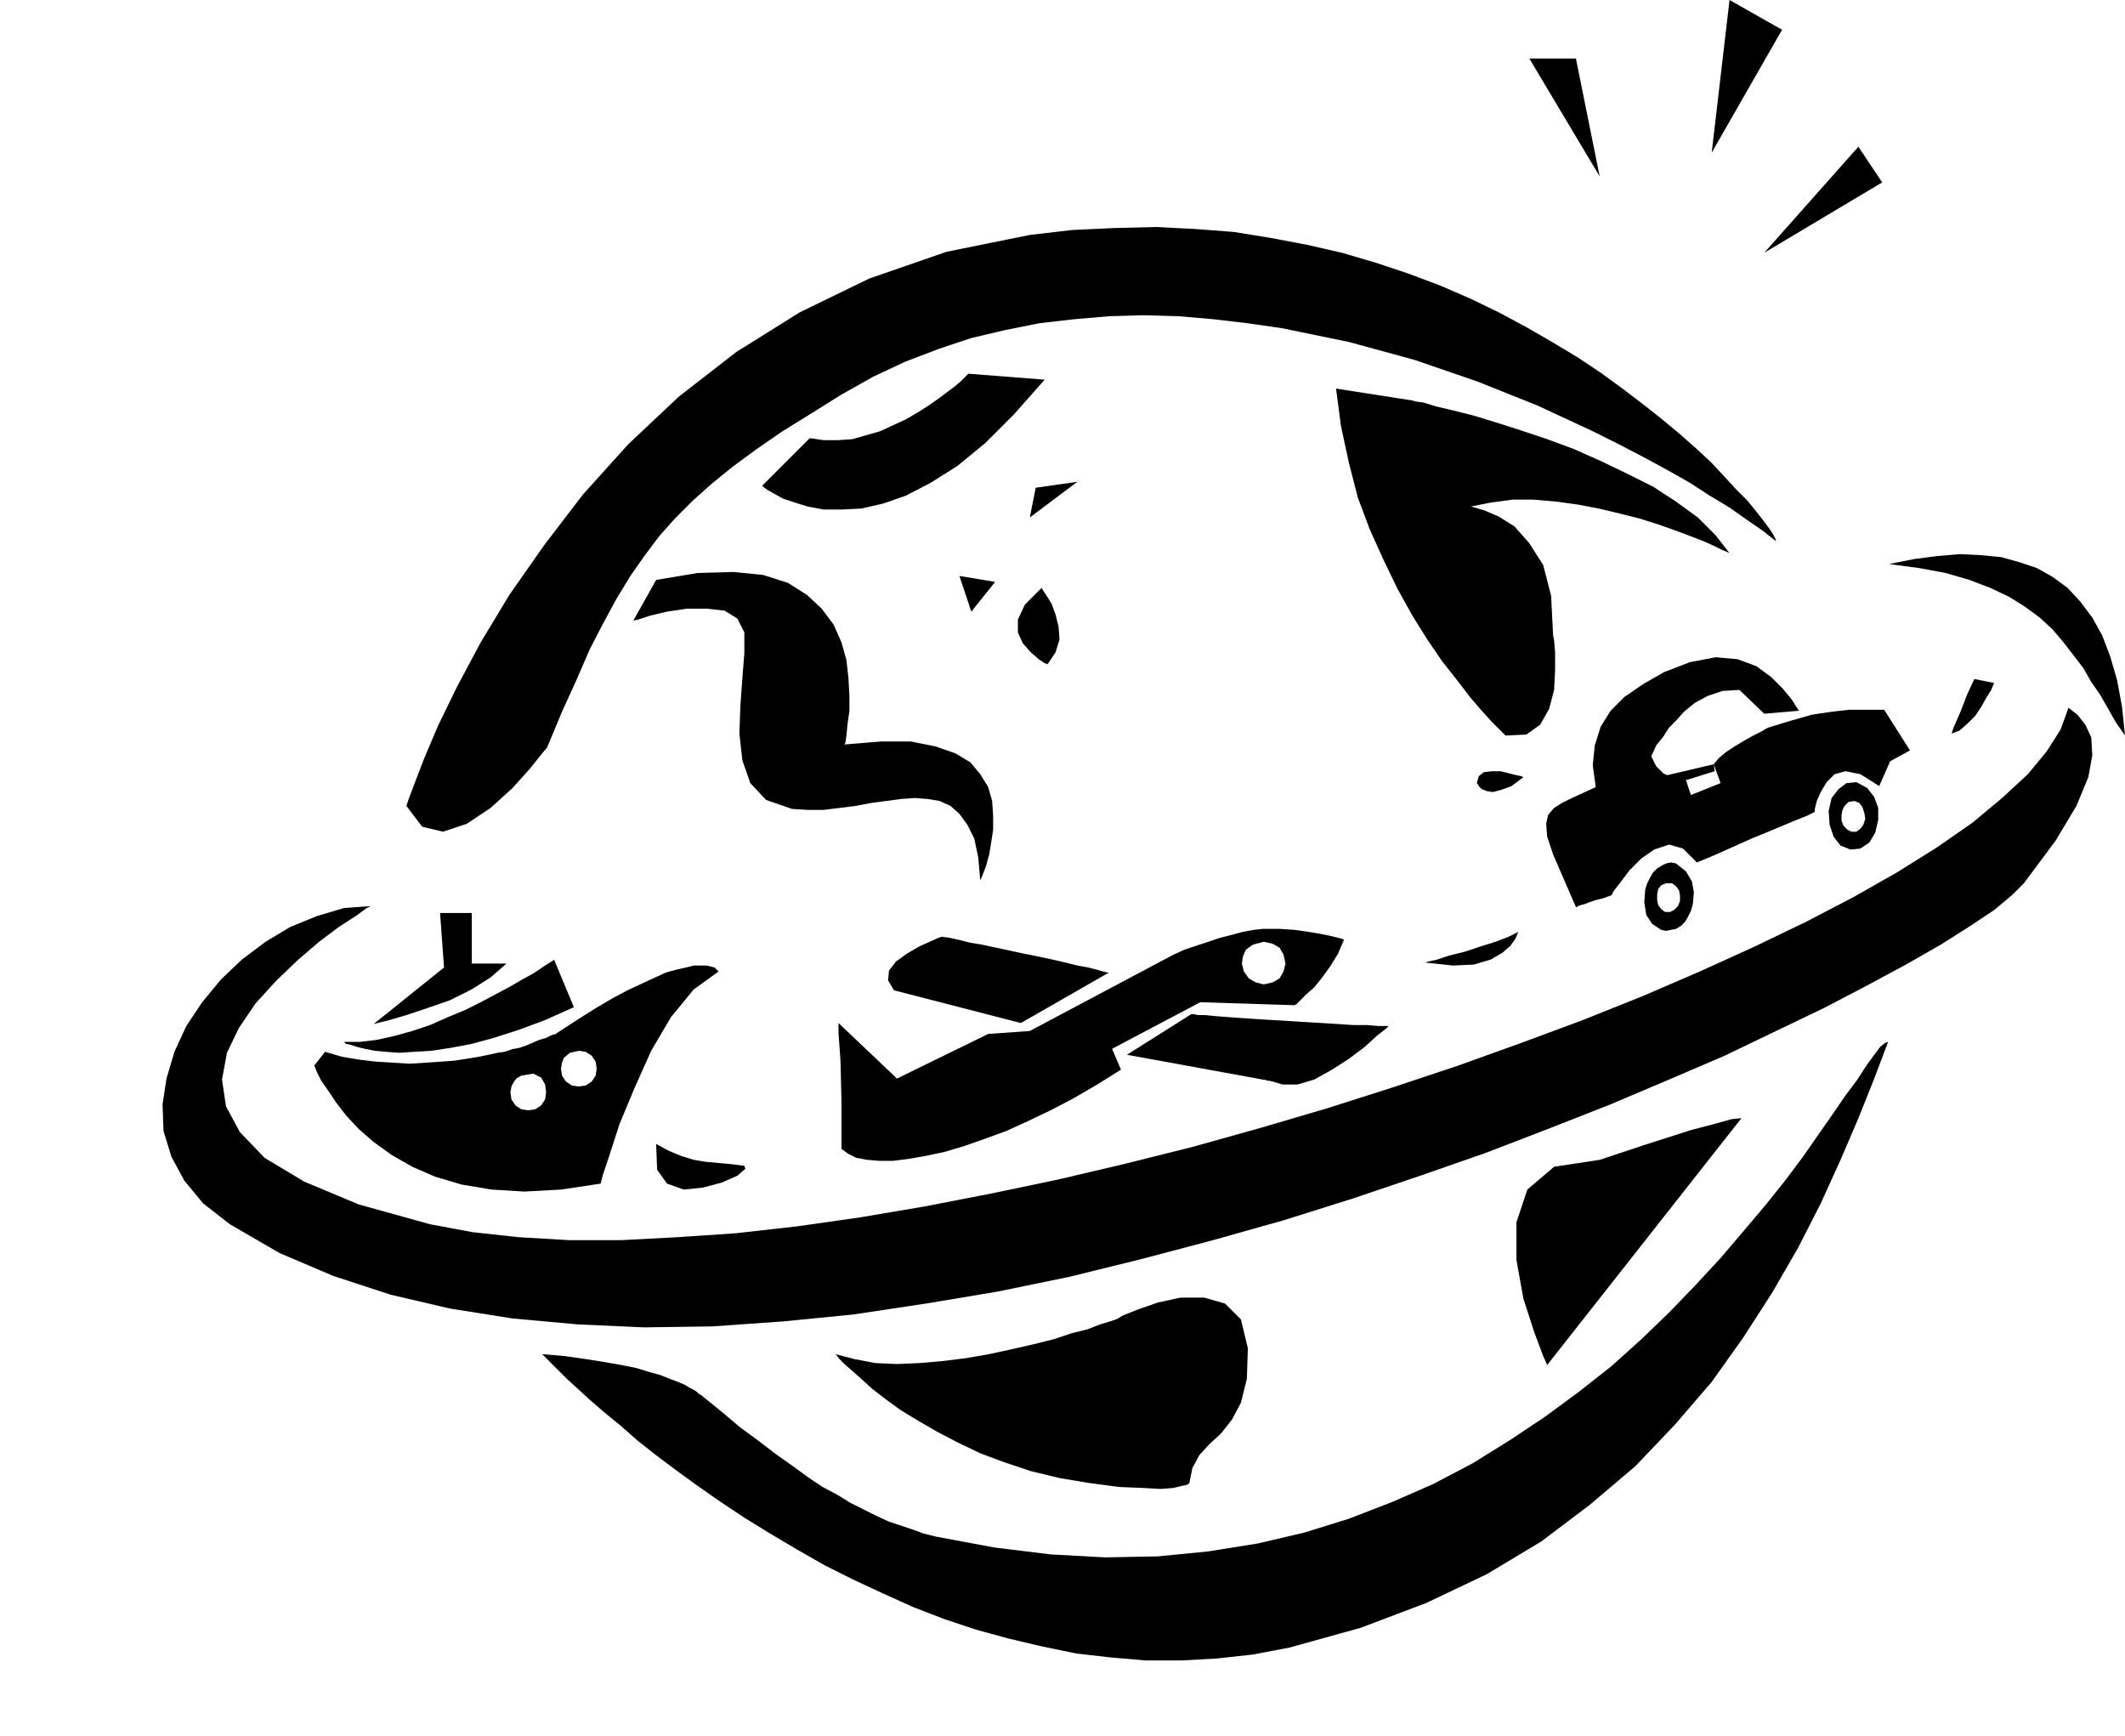 <svg xmlns="http://www.w3.org/2000/svg" width="2.144in" height="1.751in" fill-rule="evenodd" stroke-linecap="round" preserveAspectRatio="none" viewBox="0 0 2144 1751"><style>.pen1{stroke:none}.brush2{fill:#000}</style><path d="m374 914-4 2-11 8-17 11-20 15-21 18-22 21-21 23-17 25-12 25-5 27 4 27 14 26 25 26 40 24 55 23 72 20 43 8 46 5 51 3h53l57-3 59-4 62-7 63-9 65-11 67-13 67-14 68-16 68-17 68-19 68-20 66-21 66-22 64-23 62-23 60-24 58-25 55-25 52-25 48-25 44-25 40-25 36-25 30-25 26-24 19-23 14-22 8-22 9 7 8 10 6 13 1 18-4 22-12 29-21 35-32 43-12 12-18 15-24 16-30 19-35 20-39 21-44 23-48 23-52 25-56 24-59 25-61 24-65 25-66 23-68 23-70 22-71 20-72 19-73 18-73 15-72 12-73 11-71 7-71 5-69 1-67-3-66-6-63-10-60-14-58-19-54-23-50-29-27-21-19-23-13-24-8-26-1-27 4-26 8-27 12-26 16-24 19-23 21-20 24-18 25-15 27-11 27-8 27-2zm1770-172-9-13-8-14-8-14-9-13-8-14-10-13-10-13-11-13-13-12-15-11-16-10-19-9-21-8-24-7-27-5-30-4 25-5 23-3 23-2 21 1 21 2 18 5 18 6 16 9 15 11 13 14 12 16 10 18 8 21 7 24 5 27 3 29zM1745 0l53 30-71 124 18-154zm130 148 24 36-119 71 95-107zm-285-89h-47l71 119-24-119zM410 813l2-6 6-16 10-26 14-33 19-39 24-45 29-48 35-50 39-51 46-51 51-48 58-45 64-40 70-34 78-27 84-17 43-5 43-2 41-1 40 2 39 3 37 6 37 7 35 8 34 10 33 11 32 12 30 13 29 14 28 15 26 15 25 15 24 16 22 16 21 16 19 15 18 15 17 15 15 14 13 14 12 13 11 11 9 11 7 9 6 8 4 6 2 4 1 3-14-11-16-11-17-12-20-12-20-13-23-13-24-13-25-13-26-13-28-13-28-13-30-12-30-12-32-11-32-11-33-9-33-9-34-7-34-7-35-5-34-4-35-3-35-1-35 1-35 3-35 4-35 7-34 8-33 11-34 13-32 15-32 18-32 20-29 18-26 18-23 17-21 17-19 17-18 18-16 18-15 20-14 20-14 23-13 24-14 27-13 30-15 33-15 36-5 6-12 15-18 20-22 20-24 16-24 8-21-5-16-21z" class="pen1 brush2"/><path d="m547 1366 1 1 3 3 5 5 7 7 9 9 11 10 12 11 15 13 16 13 17 15 19 15 20 15 22 16 23 16 24 16 26 16 27 16 28 16 28 14 30 14 31 14 31 12 33 11 33 9 34 8 34 7 35 4 35 3h36l36-2 36-4 37-7 72-20 66-25 61-29 55-33 49-37 46-39 40-42 37-43 32-45 29-45 26-45 23-45 20-44 18-42 16-40 14-37-3 1-5 4-6 8-8 11-9 14-12 16-13 19-14 20-16 23-18 24-20 25-22 26-23 27-25 27-27 28-28 27-30 27-33 26-34 25-36 24-37 23-40 21-41 18-44 17-45 14-47 11-50 8-51 5-53 1-55-3-57-7-59-11-12-3-11-4-12-4-12-4-13-6-12-6-14-7-13-8-15-8-15-10-15-11-17-12-17-13-19-14-19-16-21-17-2-1-2-2-3-2-4-2-5-3-7-3-8-3-10-4-11-3-13-4-15-3-17-3-19-3-21-3-23-2zm92-740 5-1 12-4 17-4 20-3h20l18 2 13 8 7 14v21l-2 25-2 28-1 28 3 27 8 23 16 17 26 9 16 1h16l16-2 16-2 16-3 15-2 15-2 14-1 13 1 12 2 11 5 9 8 8 11 7 14 4 19 2 23 1-2 2-5 3-8 3-11 2-12 2-13v-14l-1-15-4-14-8-13-10-12-15-9-20-7-25-5h-30l-37 3 1-2 1-7 1-11 2-14v-15l-1-18-2-18-5-18-8-18-12-16-15-14-19-12-25-8-30-3-36 1-42 7-23 41zm130-136 1 1 4 3 7 4 9 5 12 4 13 4 16 3h18l20-1 22-5 23-8 25-13 27-17 28-23 29-29 31-35-77-6-1 1-3 3-4 4-6 5-8 6-8 6-10 7-11 7-12 7-13 6-13 6-14 4-14 4-14 1h-15l-14-2-48 48zm798 151 1 5 1 12v18l-1 20-5 19-9 16-14 10-21 1-2-2-5-5-7-7-10-11-12-14-13-17-15-19-15-22-15-24-15-27-14-29-14-31-12-32-9-35-8-37-5-38 77 12 3 1 8 1 13 4 17 4 20 5 23 7 25 8 27 9 27 10 27 12 27 13 26 13 23 15 22 16 18 18 14 18-2-1-5-2-8-4-11-5-13-5-16-6-17-6-19-6-20-5-21-5-21-4-22-3-23-2h-21l-22 3-20 4 4 1 10 3 14 6 16 10 15 17 14 22 8 31 2 40z" class="pen1 brush2"/><path d="m1614 1170 6-2 15-5 21-7 25-8 25-8 23-6 18-5 10-1-196 249-4-9-9-24-11-34-7-39v-38l11-33 27-23 46-7zm-515 326 30 4 24 1 18 1 13-1 8-2 5-1 2-1 1-1 3-15 7-13 10-11 12-11 11-14 9-17 6-24 1-31-7-29-16-16-21-6h-24l-23 5-20 7-15 6-5 3-2 1-6 2-10 3-13 5-16 4-18 6-20 5-22 5-23 5-23 4-24 3-23 2-23 1-22-1-21-4-19-5 1 1 3 4 5 5 8 7 9 8 11 10 13 10 15 11 18 11 19 11 21 11 23 11 24 9 27 9 29 7 30 5zM968 581l36 6-24 30-12-36zm71-59 48-36-42 6-6 30zm12 71 1 2 4 6 5 8 4 11 3 12 1 13-4 13-8 12-3-1-6-4-8-7-8-9-5-11v-13l7-15 17-17zm486 191-2-1-5-1-8-2-8-2h-9l-8 1-5 4-2 7 1 1 1 2 3 3 5 2 6 1 8-2 11-4 12-9zM317 1075l1 2 2 5 4 8 7 10 8 12 10 13 13 14 15 13 18 13 21 12 23 10 27 8 30 5 33 2 37-2 40-6 2-8 7-21 10-31 15-36 17-38 20-34 23-28 25-18-2-2-2-2-4-1-4-1h-13l-8 2-9 2-11 3-11 5-13 6-15 7-15 8-17 10-19 12-20 13 22 18 7 1 6 4 4 6 1 7-1 7-4 6-6 4-7 1-7-1-6-4-4-6-1-7 1-6 2-5 6-5 9-2-22-18-1 1-4 1-6 3-7 2-7 3-7 3-6 2-5 1 7 27 12-2 8 4 4 7 1 8-1 7-4 6-6 4-7 1-7-1-6-4-4-6-1-7 1-6 2-4 3-4 5-3-7-27h-1l-3 1-6 2-7 1-9 2-10 2-12 2-13 2-14 1-15 1-16 1-16-1-17-1-17-2-18-3-17-5-11 14z" class="pen1 brush2"/><path d="M346 1051h1l2 2 5 1 6 2 8 2 10 2 11 1 14 1 15-1 17-1 20-3 21-4 22-6 25-8 27-10 29-13-20-48-1 1-5 3-6 4-9 6-11 6-12 7-15 8-15 8-16 8-17 7-18 8-18 6-18 5-18 4-17 2h-17z" class="pen1 brush2"/><path d="m377 1033 4-1 12-3 17-5 21-7 23-8 22-11 19-12 16-14h-35v-51h-32l4 55-71 57zm285 121 13 7 12 5 13 4 12 2 11 1 11 1 9 1 8 1 1 3-8 7-16 7-19 5-19 2-17-6-10-14-1-26zm776-183 3-1 9-2 12-4 16-4 15-5 16-5 13-5 10-5-1 2-2 5-5 7-8 7-12 7-17 5-21 1-28-3zm-236 52h2l5 1h7l10 1 13 1 14 1 15 1 16 1 17 1 16 1 17 1 16 1 15 1h14l12 1h10l-3 3-9 7-12 11-16 12-17 11-18 10-17 5h-15l-10-3-6-1-2-1 3 1h2l3 1h1l-148-27 65-41zm-83-42h-2l-4-1-7-2-8-2-11-2-12-3-13-3-14-3-15-3-14-3-14-3-14-3-12-2-12-3-9-2-8-1-3 1-9 4-11 5-12 7-11 8-7 9-1 10 6 10 128 33 89-51z" class="pen1 brush2"/><path d="m1274 937 1 13-11 3-7 5-3 7-1 7 2 8 5 7 7 4 8 2 9-2 7-4 4-7 2-8-2-9-4-7-7-4-9-2-1-13h17l15 1 14 2 12 2 10 2 8 2 4 1 2 1-6 14-8 13-8 11-8 10-8 7-6 6-4 4-2 1-95-3-89 47 9 21-24 15-24 14-23 12-23 11-22 10-22 8-20 7-20 6-19 4-17 3-16 2h-14l-12-1-11-2-8-4-7-5v-48l-1-41-2-28v-10l59 56 92-45 42-3 145-77 11-5 12-4 12-4 12-4 12-3 11-3 11-2 9-1zm738-248-1 2-2 5-5 8-5 9-6 9-8 8-8 7-8 3 2-6 7-16 7-18 7-15 20 4zm-341 63 8-10 1-2 4-6 7-7 8-9 11-9 13-7 15-5 17-1 25 24 35-3-2-3-5-8-9-11-12-12-15-11-19-7-22-2-26 5-26 10-21 12-19 13-14 14-10 16-6 19-2 20 3 22-13 6-11 5-10 5-8 5-6 7-2 9 1 13 6 18 23 53h1l1-1 3-1 4-1 5-2 6-2 8-2 8-3 2-4 7-9 9-12 12-12 13-9 15-5 14 4 14 14 5-2 12-5 18-8 20-9 22-9 19-8 15-6 8-4v-3l2-8 4-9 6-10 8-8 11-3 15 3 19 12 11-25 20-11-26-41h-35l-18 2-20 3-21 6-23 7-2 1-5 3-8 4-9 5-10 6-9 6-7 6-5 6 7 19-30 12-5-15 29-9-1-7-47 11-4-2-7-7-5-10 5-11z" class="pen1 brush2"/><path d="m1873 789-2 19-6 1-4 4-2 4-1 5v6l2 5 4 4 4 2h5l4-3 3-4 2-6-1-6-2-6-3-4-5-2 2-19 11 6 7 9 4 11v12l-3 13-6 10-9 6-10 1-10-4-7-9-4-12-1-14 3-13 7-9 8-6 10-1zm-182 82-4 20h-6l-5 2-3 4-1 5v6l1 5 3 4 4 3h5l4-2 4-4 2-5v-6l-1-5-3-4-4-3 4-20 10 8 6 10 2 11-1 12-2 7-3 6-3 5-4 4-5 3-5 1-5 1-5-1-9-6-6-9-2-13 1-13 2-6 3-6 3-5 4-4 5-3 4-2 5-1 5 1z" class="pen1 brush2"/></svg>

